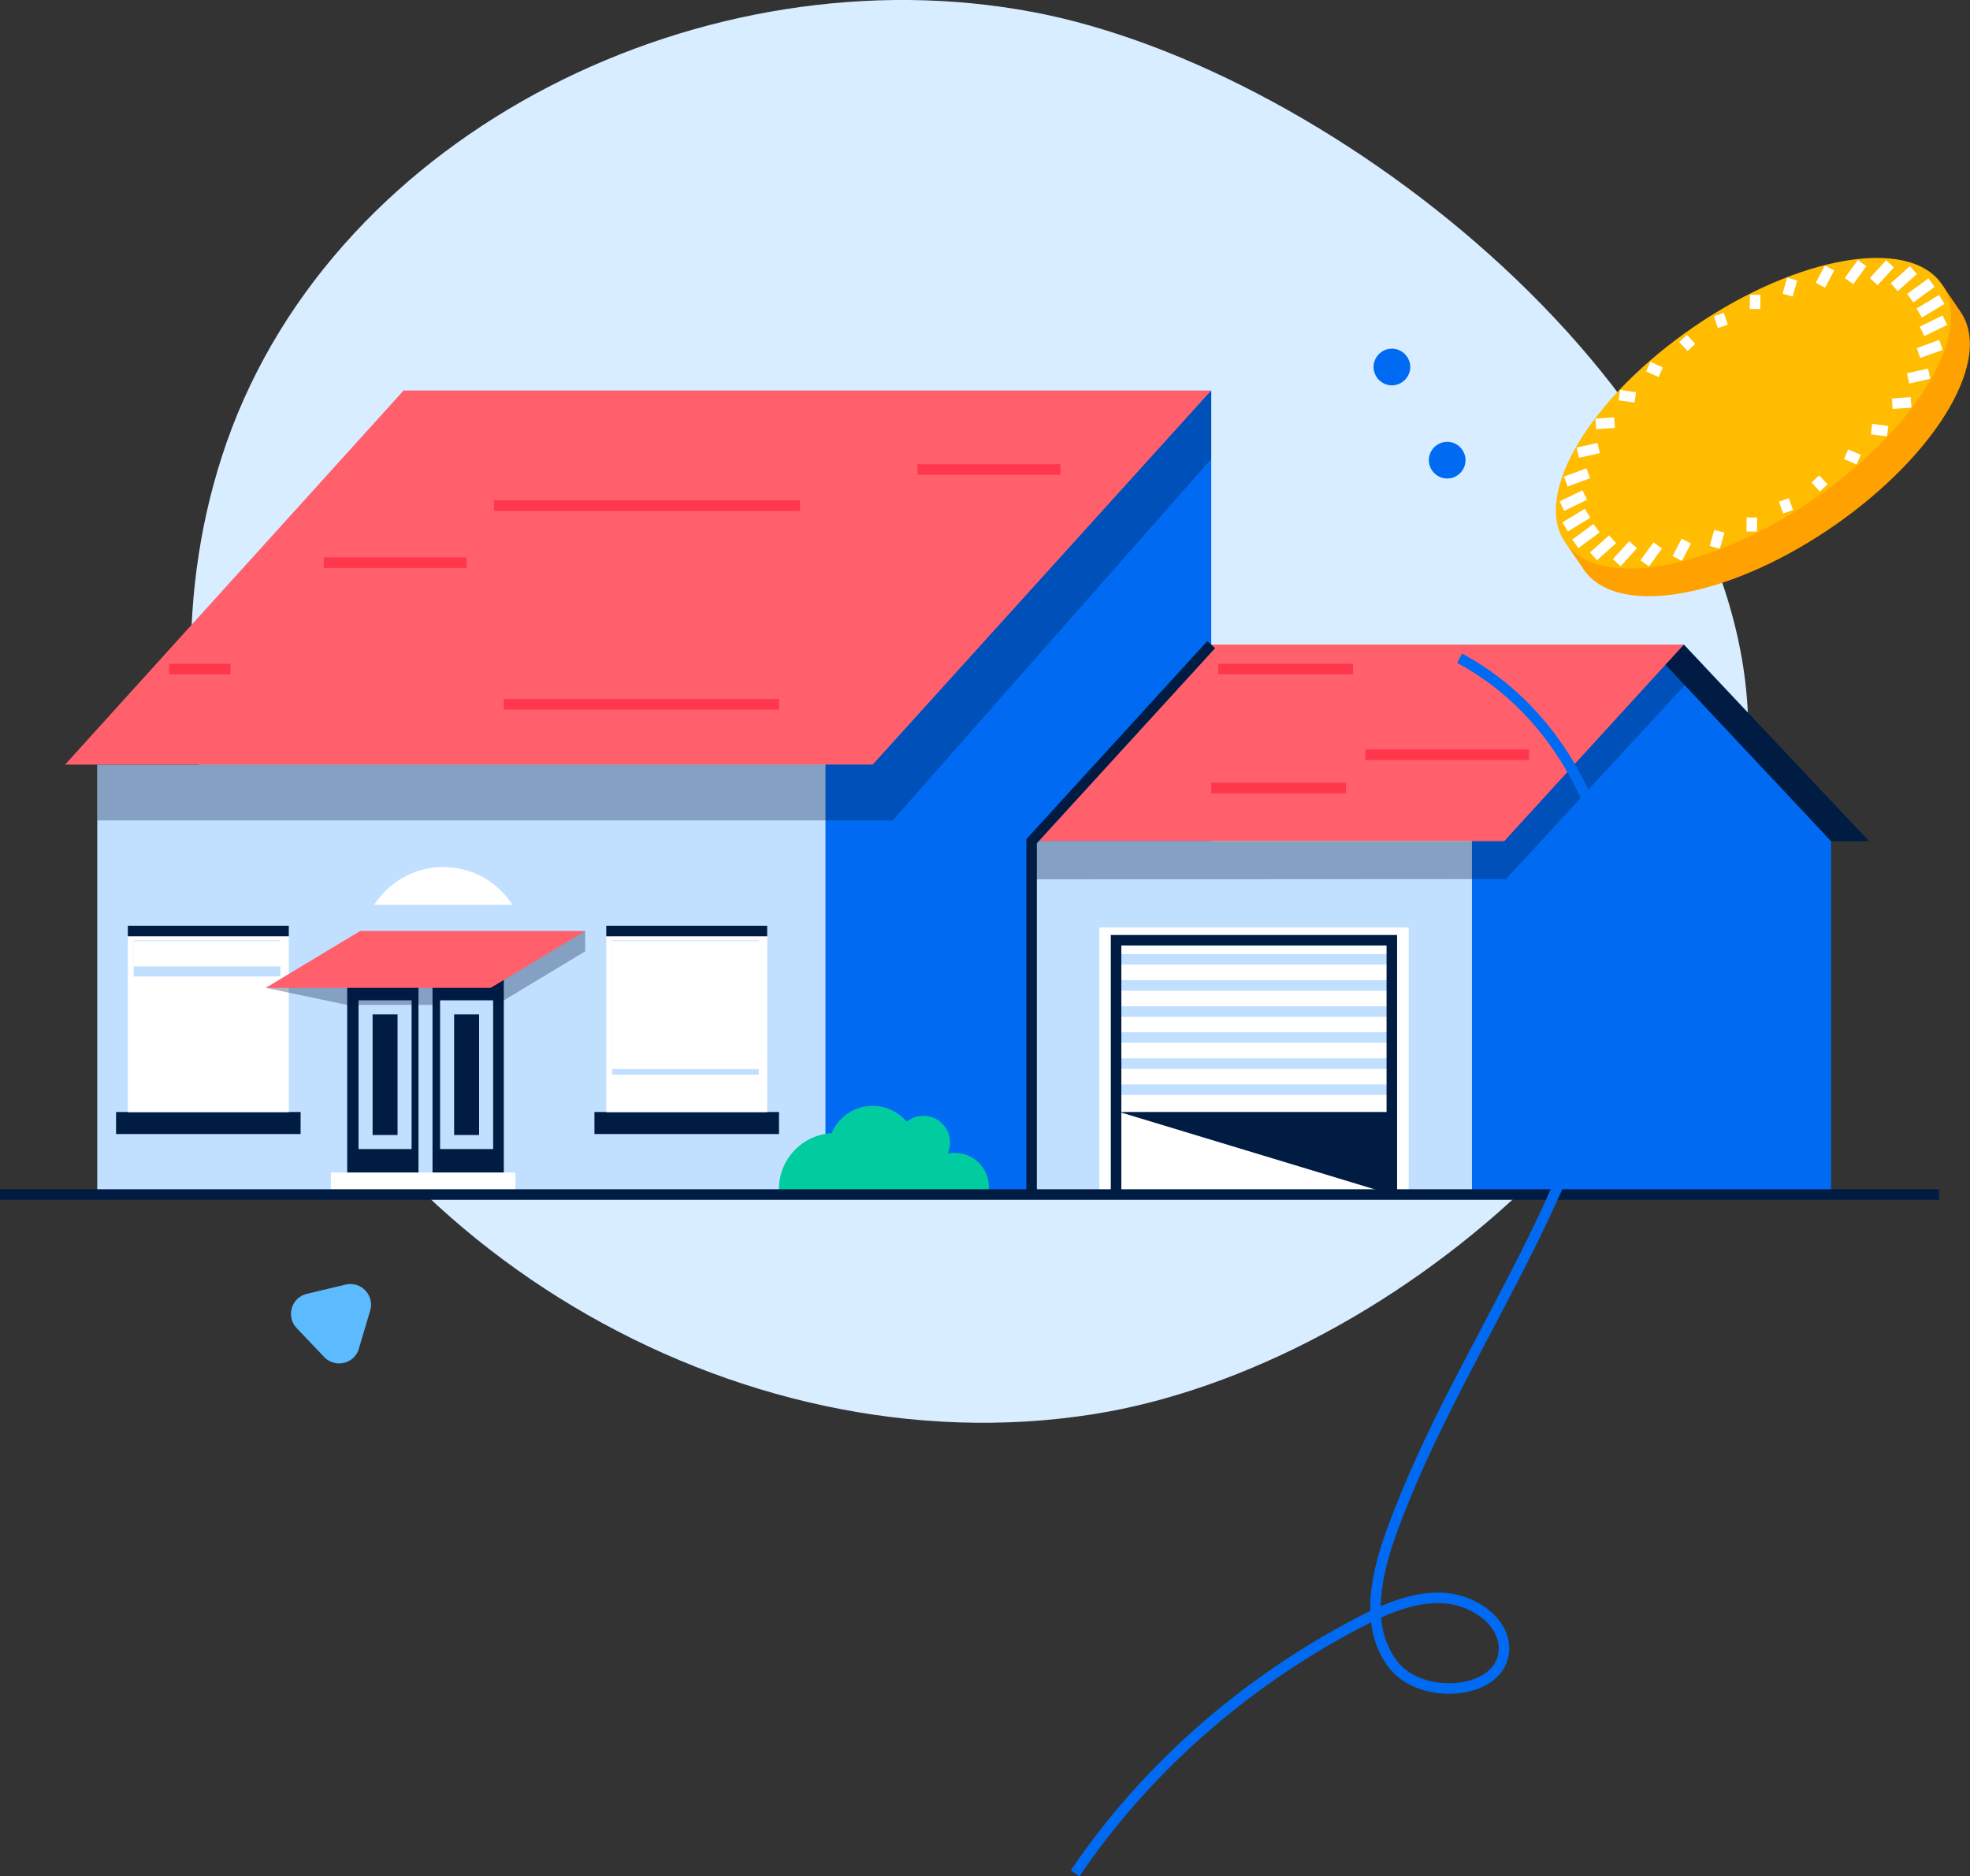 <?xml version="1.0" encoding="UTF-8"?><svg id="Layer_2" xmlns="http://www.w3.org/2000/svg" viewBox="0 0 140.38 133.72"><rect x="0" y="0" width="140.38" height="133.72" fill="#333333" stroke="none"/><defs><style>.cls-1{stroke:#006af2;}.cls-1,.cls-2,.cls-3,.cls-4,.cls-5,.cls-6,.cls-7{fill:none;stroke-miterlimit:10;}.cls-1,.cls-2,.cls-4,.cls-5,.cls-7{stroke-width:.75px;}.cls-2,.cls-6{stroke:#c1e0ff;}.cls-3,.cls-5{stroke:#fff;}.cls-4{stroke:#ff374d;}.cls-8{opacity:.32;}.cls-8,.cls-9{fill:#001c43;}.cls-8,.cls-9,.cls-10,.cls-11,.cls-12,.cls-13,.cls-14,.cls-15,.cls-16,.cls-17,.cls-18{stroke-width:0px;}.cls-10{fill:#c1e0ff;}.cls-11{fill:#ffa100;}.cls-12{fill:#fff;}.cls-13{fill:#006af2;}.cls-7{stroke:#001c43;}.cls-14{fill:#5cbaff;}.cls-15{fill:#ff606b;}.cls-16{fill:#00cca0;}.cls-17{fill:#d8edff;}.cls-18{fill:#ffbc00;}</style></defs><g id="Layer_2-2"><path class="cls-17" d="m73.67.87C50.43-3.55,24.02,9.18,16.16,31.5c-3.67,10.44-3.26,22.12.38,32.56,8.52,24.45,35.84,40.78,61.41,36.72,21.58-3.43,46.76-25.18,46.63-48.78-.12-23.76-29.41-47.04-50.91-51.13Z"/><path class="cls-11" d="m138.43,20.34l-26.86,18.37,1.3,1.9h0c1.18,1.72,3.93,2.37,7.83,1.49,7.13-1.61,15.42-7.69,18.51-13.58,1.4-2.67,1.49-4.85.51-6.28h0s-1.3-1.91-1.3-1.91Z"/><ellipse class="cls-18" cx="124.95" cy="29.45" rx="16.27" ry="7.48" transform="translate(5.19 75.68) rotate(-34.37)"/><line class="cls-5" x1="130.37" y1="19.1" x2="129.72" y2="20.33"/><line class="cls-5" x1="120.17" y1="38.56" x2="119.52" y2="39.8"/><line class="cls-5" x1="137.47" y1="26.63" x2="135.97" y2="26.97"/><line class="cls-5" x1="113.92" y1="31.93" x2="112.43" y2="32.26"/><line class="cls-5" x1="137.64" y1="20.14" x2="136.12" y2="21.25"/><line class="cls-5" x1="113.77" y1="37.64" x2="112.26" y2="38.76"/><line class="cls-5" x1="129.96" y1="34.77" x2="129.36" y2="34.14"/><line class="cls-5" x1="120.53" y1="24.76" x2="119.93" y2="24.12"/><line class="cls-5" x1="134.68" y1="18.8" x2="133.52" y2="20.07"/><line class="cls-5" x1="116.37" y1="38.82" x2="115.21" y2="40.1"/><line class="cls-5" x1="134.51" y1="30.73" x2="133.36" y2="30.58"/><line class="cls-5" x1="116.53" y1="28.32" x2="115.39" y2="28.16"/><line class="cls-5" x1="138.59" y1="22.82" x2="136.96" y2="23.62"/><line class="cls-5" x1="112.93" y1="35.28" x2="111.3" y2="36.07"/><line class="cls-5" x1="124.82" y1="37.88" x2="124.84" y2="36.88"/><line class="cls-5" x1="125.06" y1="22.02" x2="125.07" y2="21.01"/><line class="cls-5" x1="132.69" y1="18.75" x2="131.76" y2="20.03"/><line class="cls-5" x1="118.13" y1="38.87" x2="117.2" y2="40.15"/><line class="cls-5" x1="136.18" y1="28.68" x2="134.84" y2="28.77"/><line class="cls-5" x1="115.05" y1="30.12" x2="113.71" y2="30.21"/><line class="cls-5" x1="138.37" y1="21.34" x2="136.76" y2="22.31"/><line class="cls-5" x1="113.13" y1="36.58" x2="111.53" y2="37.55"/><line class="cls-5" x1="127.42" y1="36.47" x2="127.12" y2="35.63"/><line class="cls-5" x1="122.77" y1="23.26" x2="122.48" y2="22.42"/><line class="cls-5" x1="136.35" y1="19.25" x2="134.98" y2="20.47"/><line class="cls-5" x1="114.91" y1="38.43" x2="113.55" y2="39.65"/><line class="cls-5" x1="132.45" y1="32.76" x2="131.55" y2="32.37"/><line class="cls-5" x1="118.34" y1="26.53" x2="117.45" y2="26.13"/><line class="cls-5" x1="138.31" y1="24.58" x2="136.71" y2="25.16"/><line class="cls-5" x1="113.18" y1="33.73" x2="111.58" y2="34.32"/><line class="cls-5" x1="122.19" y1="39.01" x2="122.52" y2="37.86"/><line class="cls-5" x1="127.38" y1="21.03" x2="127.71" y2="19.89"/><rect class="cls-10" x="6.93" y="54.49" width="51.89" height="30.65"/><polygon class="cls-13" points="86.31 85.13 58.82 85.13 58.82 54.49 86.31 27.83 86.31 85.13"/><polygon class="cls-15" points="86.31 27.83 62.19 54.49 4.64 54.49 28.76 27.83 86.31 27.83"/><polygon class="cls-13" points="130.48 85.13 104.88 85.13 104.88 59.95 117.68 45.94 130.48 59.95 130.48 85.13"/><polygon class="cls-15" points="107.19 59.95 73.51 59.95 86.31 45.94 119.99 45.94 107.19 59.95"/><rect class="cls-10" x="73.51" y="59.95" width="31.37" height="25.19"/><line class="cls-4" x1="86.31" y1="56.16" x2="95.91" y2="56.16"/><line class="cls-4" x1="35.9" y1="50.19" x2="55.51" y2="50.19"/><line class="cls-4" x1="23.07" y1="40.1" x2="33.25" y2="40.1"/><line class="cls-4" x1="65.38" y1="33.46" x2="75.56" y2="33.46"/><line class="cls-4" x1="12.05" y1="47.68" x2="16.42" y2="47.68"/><line class="cls-4" x1="35.2" y1="36.04" x2="57.01" y2="36.04"/><line class="cls-4" x1="86.81" y1="47.68" x2="96.42" y2="47.68"/><line class="cls-4" x1="97.29" y1="53.79" x2="108.96" y2="53.79"/><polygon class="cls-9" points="130.48 59.95 133.19 59.95 119.99 45.94 118.68 47.37 130.48 59.95"/><polygon class="cls-8" points="107.19 59.95 73.51 59.95 73.51 62.67 107.31 62.65 121.37 47.41 119.99 45.94 107.19 59.95"/><polygon class="cls-8" points="6.93 54.49 6.93 58.47 63.61 58.47 86.31 32.71 86.31 27.83 62.19 54.49 6.93 54.49"/><rect class="cls-12" x="78.34" y="66.1" width="22.04" height="19.03"/><line class="cls-2" x1="79.53" y1="68.37" x2="99.18" y2="68.37"/><line class="cls-2" x1="79.53" y1="70.23" x2="99.18" y2="70.23"/><line class="cls-2" x1="79.53" y1="72.09" x2="99.18" y2="72.09"/><line class="cls-2" x1="79.53" y1="73.94" x2="99.18" y2="73.94"/><line class="cls-2" x1="79.53" y1="75.8" x2="99.18" y2="75.8"/><line class="cls-2" x1="79.53" y1="77.66" x2="99.18" y2="77.66"/><polyline class="cls-7" points="99.18 85.13 99.18 67.01 79.53 67.01 79.53 85.13"/><polygon class="cls-9" points="79.77 79.25 99.18 79.25 99.18 85.13 79.77 79.25"/><rect class="cls-9" x="8.27" y="79.25" width="13.15" height="1.57"/><rect class="cls-12" x="9.11" y="66.35" width="11.47" height="12.91"/><rect class="cls-10" x="9.53" y="67.01" width="10.45" height="2.58"/><rect class="cls-9" x="24.74" y="69.81" width="11.16" height="15.32"/><line class="cls-6" x1="30.32" y1="85.13" x2="30.32" y2="69.6"/><rect class="cls-6" x="26.05" y="71.79" width="2.78" height="9.6"/><polygon class="cls-8" points="41.7 67.8 35.36 71.62 24.74 71.62 18.94 70.4 41.7 66.35 41.7 67.8"/><rect class="cls-6" x="31.86" y="71.79" width="2.78" height="9.6"/><polygon class="cls-15" points="41.7 66.35 34.97 70.4 18.94 70.4 25.66 66.35 41.7 66.35"/><rect class="cls-12" x="23.58" y="83.56" width="13.15" height="1.57"/><path class="cls-12" d="m36.51,64.49h-9.85c1.04-1.62,2.86-2.7,4.93-2.7s3.89,1.08,4.93,2.7Z"/><line class="cls-3" x1="9.53" y1="67.57" x2="19.99" y2="67.57"/><line class="cls-3" x1="9.53" y1="68.37" x2="19.99" y2="68.37"/><path class="cls-16" d="m70.47,84.58c0,.19-.02.38-.06.56h-14.88c-.02-.19-.02-.38-.02-.58.09-2.06,1.73-3.69,3.75-3.8.48-1.15,1.61-1.95,2.93-1.95.97,0,1.84.44,2.42,1.13.33-.26.74-.42,1.19-.42,1.05,0,1.9.85,1.9,1.9,0,.28-.06.55-.17.79.16-.03.33-.05.5-.05,1.35,0,2.44,1.09,2.44,2.44Z"/><line class="cls-7" y1="85.13" x2="138.18" y2="85.13"/><polyline class="cls-7" points="86.31 45.94 73.51 59.95 73.51 85.13"/><line class="cls-7" x1="9.11" y1="66.35" x2="20.58" y2="66.35"/><rect class="cls-9" x="42.36" y="79.25" width="13.15" height="1.57"/><rect class="cls-12" x="43.2" y="66.35" width="11.47" height="12.91"/><rect class="cls-10" x="43.62" y="67.01" width="10.45" height="9.58"/><line class="cls-3" x1="43.62" y1="67.57" x2="54.08" y2="67.57"/><line class="cls-3" x1="43.62" y1="68.37" x2="54.08" y2="68.37"/><line class="cls-3" x1="43.62" y1="69.19" x2="54.08" y2="69.19"/><line class="cls-3" x1="43.62" y1="70" x2="54.08" y2="70"/><line class="cls-3" x1="43.62" y1="70.82" x2="54.08" y2="70.82"/><line class="cls-3" x1="43.62" y1="71.62" x2="54.08" y2="71.62"/><line class="cls-3" x1="43.62" y1="72.44" x2="54.08" y2="72.44"/><line class="cls-3" x1="43.62" y1="73.25" x2="54.08" y2="73.25"/><line class="cls-3" x1="43.62" y1="74.07" x2="54.08" y2="74.07"/><line class="cls-3" x1="43.62" y1="74.87" x2="54.08" y2="74.87"/><line class="cls-3" x1="43.62" y1="75.69" x2="54.08" y2="75.69"/><line class="cls-7" x1="43.2" y1="66.35" x2="54.67" y2="66.35"/><path class="cls-1" d="m76.61,133.51c4.99-7.38,12.01-13.59,20.24-17.88,1.88-.98,3.93-1.88,6.08-1.74,2.15.15,4.32,1.72,4.24,3.7-.14,3.2-5.85,3.67-7.88,1.06-2.02-2.61-1.29-6.21-.21-9.25,2.59-7.27,6.68-14,10.12-20.98,3.43-6.97,6.25-14.43,6.01-22.08s-4.01-15.57-11.2-19.43"/><path class="cls-14" d="m25.57,96.12l.81-2.72c.32-1.09-.65-2.11-1.76-1.85l-2.76.66c-1.1.26-1.5,1.62-.72,2.44l1.96,2.06c.78.82,2.16.49,2.48-.6Z"/><path class="cls-13" d="m104.4,32.51c.16.7-.29,1.4-.99,1.56-.7.16-1.4-.29-1.56-.99-.16-.7.29-1.4.99-1.56.7-.16,1.4.29,1.56.99Z"/><path class="cls-13" d="m100.46,25.87c.16.7-.29,1.4-.99,1.56s-1.4-.29-1.56-.99c-.16-.7.29-1.4.99-1.56.7-.16,1.4.29,1.56.99Z"/></g></svg>